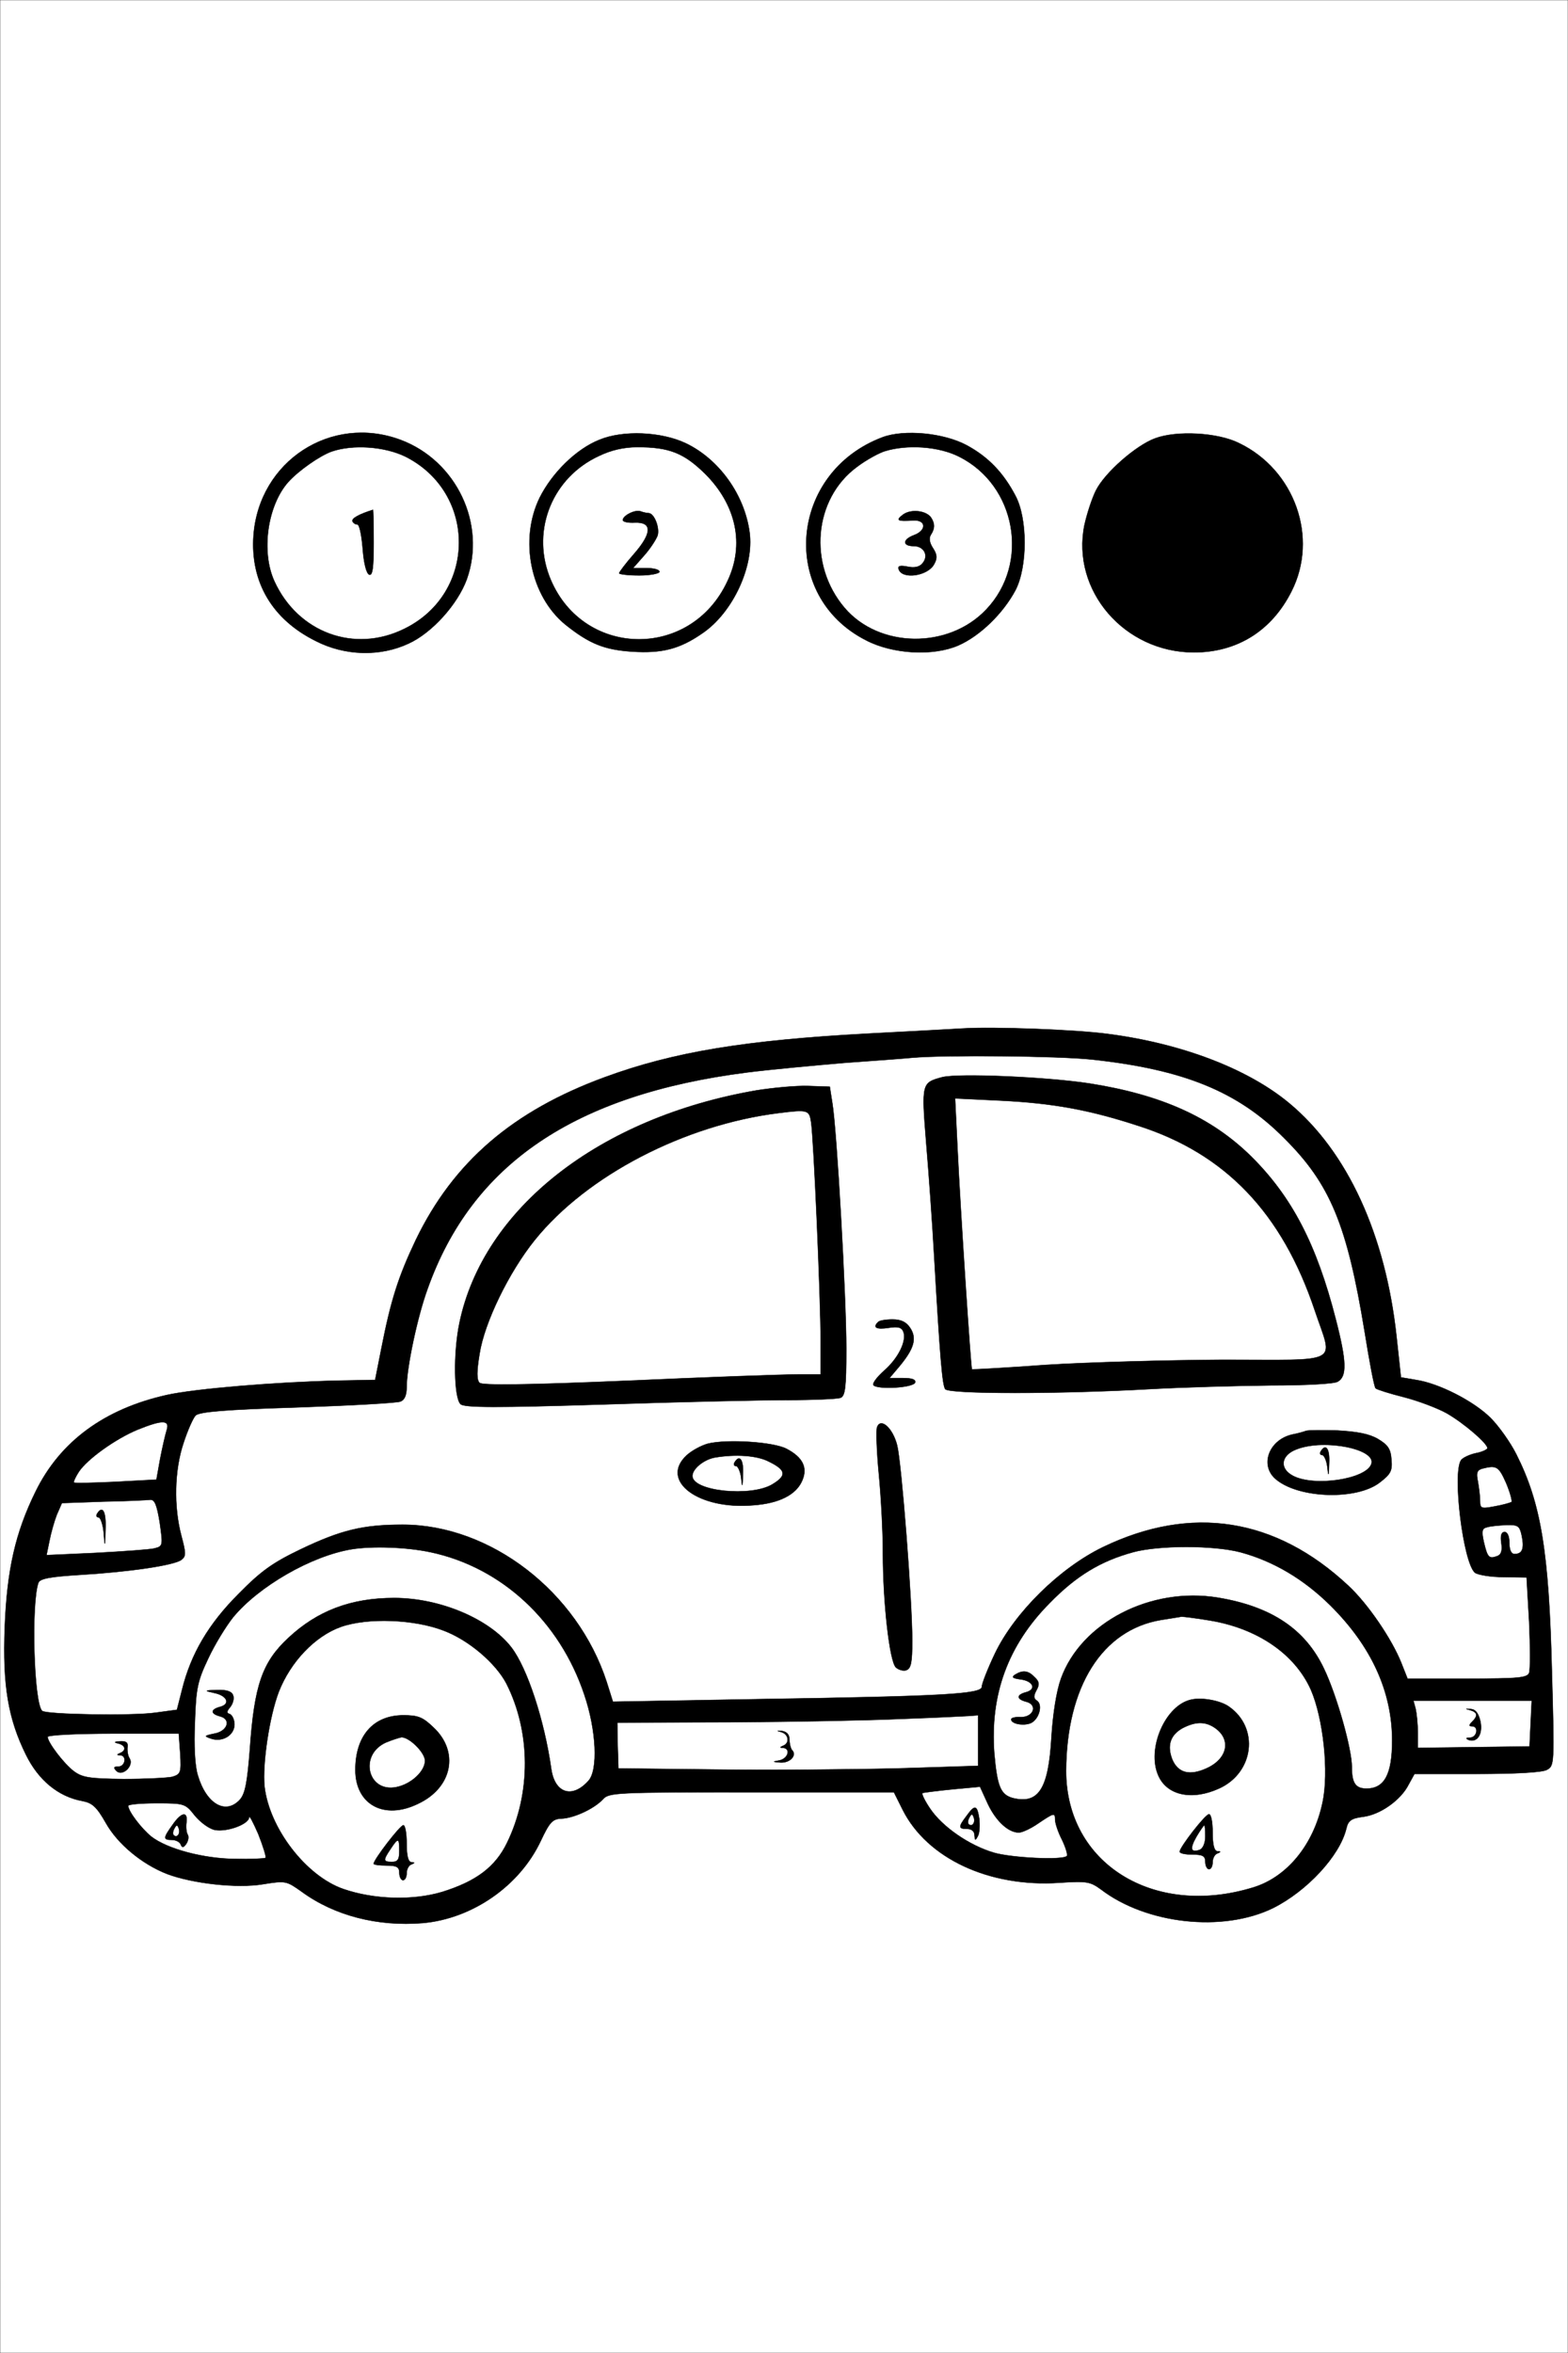 <?xml version="1.0" standalone="no"?>
<!DOCTYPE svg PUBLIC "-//W3C//DTD SVG 20010904//EN"
 "http://www.w3.org/TR/2001/REC-SVG-20010904/DTD/svg10.dtd">
<svg version="1.0" xmlns="http://www.w3.org/2000/svg"
 width="428pt" height="642pt" viewBox="0 0 428 642"
 preserveAspectRatio="xMidYMid meet">
<rect x="0" y="0" width="428" height="642" fill="#808080" stroke="none"/>
<g id="Black"><rect stroke="#FFFFFF" stroke-miterlimit="10" width="428pt" height="642pt"/></g>
<g id="Color" transform="translate(0,642) scale(0.1,-0.1)"
fill="#FFFFFF" stroke="#000000">
<path d="M0 3210 l0 -3210 2140 0 2140 0 0 3210 0 3210 -2140 0 -2140 0 0
-3210z m1093 2010 c153 -57 235 -230 181 -381 -25 -68 -95 -146 -159 -175 -77
-36 -173 -34 -253 7 -119 59 -179 161 -170 288 15 203 212 331 401 261z m778
-9 c91 -43 161 -140 175 -243 13 -93 -46 -220 -129 -276 -62 -43 -110 -55
-191 -50 -77 5 -118 22 -183 74 -95 78 -126 231 -70 346 34 68 100 133 163
158 65 27 169 22 235 -9z m768 -6 c59 -32 100 -75 133 -138 33 -62 33 -193 0
-257 -34 -64 -97 -125 -156 -151 -69 -30 -179 -24 -252 14 -238 121 -210 458
45 554 59 22 167 12 230 -22z m743 6 c152 -73 218 -258 143 -405 -54 -107
-148 -166 -266 -166 -190 0 -335 169 -299 347 7 32 21 74 31 94 24 49 110 124
162 143 59 22 171 16 229 -13z m-358 -1612 c201 -26 382 -95 495 -189 159
-132 263 -359 293 -637 l12 -111 41 -7 c62 -9 158 -58 204 -104 22 -22 54 -67
70 -99 67 -133 89 -264 97 -592 7 -254 7 -258 -14 -269 -13 -7 -85 -11 -191
-11 l-170 0 -16 -29 c-21 -42 -77 -82 -124 -88 -32 -4 -41 -10 -46 -32 -18
-75 -108 -171 -200 -217 -137 -67 -346 -44 -470 51 -29 21 -38 23 -113 18
-191 -13 -361 66 -428 199 l-24 48 -389 0 c-370 0 -389 -1 -405 -19 -24 -26
-80 -52 -114 -53 -24 -1 -32 -10 -56 -61 -58 -123 -187 -212 -322 -224 -123
-10 -241 20 -331 86 -41 29 -43 30 -105 20 -71 -12 -193 2 -262 28 -69 27
-135 82 -167 139 -25 44 -37 55 -64 60 -66 12 -120 57 -154 126 -49 99 -64
190 -58 348 6 157 29 258 84 370 67 137 188 226 359 264 77 17 295 35 463 39
l105 2 17 86 c26 132 46 195 94 296 103 213 265 352 516 444 188 69 384 101
719 119 113 6 230 12 260 14 81 5 304 -3 394 -15z"/>
<path d="M905 5188 c-33 -12 -90 -52 -118 -83 -57 -64 -75 -190 -38 -271 64
-140 218 -197 354 -130 198 96 200 371 4 470 -57 28 -144 34 -202 14z m115
-249 c0 -68 -3 -90 -12 -87 -8 3 -15 31 -18 71 -3 37 -9 67 -15 66 -5 0 -11 4
-13 9 -2 8 18 19 56 31 1 1 2 -40 2 -90z"/>
<path d="M1635 5176 c-126 -58 -184 -199 -136 -327 85 -224 386 -233 487 -14
47 99 24 207 -61 292 -58 57 -98 73 -185 73 -37 0 -72 -8 -105 -24z m135 -156
c16 0 31 -40 25 -61 -4 -11 -20 -36 -37 -55 l-30 -34 36 0 c20 0 36 -4 36 -10
0 -5 -25 -10 -55 -10 -30 0 -55 3 -55 6 0 3 18 27 40 52 50 57 51 88 3 86 -18
-1 -33 2 -33 7 0 12 33 29 48 24 8 -3 18 -5 22 -5z"/>
<path d="M2415 5189 c-16 -5 -51 -24 -76 -43 -118 -87 -134 -266 -34 -384 94
-111 284 -114 387 -5 120 126 82 339 -74 417 -55 28 -141 34 -203 15z m127
-182 c10 -16 10 -29 -1 -46 -6 -9 -4 -22 6 -37 11 -17 12 -27 3 -43 -17 -33
-88 -43 -97 -14 -3 9 4 11 24 7 19 -4 33 -1 41 9 18 21 4 47 -24 47 -31 0 -31
18 1 30 35 13 33 42 -2 40 -44 -3 -49 0 -28 16 22 16 64 11 77 -9z"/>
<path d="M2490 3534 c-19 -2 -102 -8 -185 -14 -82 -7 -202 -18 -265 -26 -472
-60 -752 -250 -873 -591 -28 -77 -57 -215 -57 -268 0 -22 -6 -35 -17 -39 -10
-4 -136 -11 -282 -16 -195 -6 -267 -12 -277 -22 -7 -7 -22 -41 -33 -75 -25
-74 -27 -174 -6 -253 13 -49 13 -56 0 -66 -20 -15 -143 -33 -277 -41 -81 -5
-108 -10 -113 -21 -20 -54 -13 -328 10 -350 10 -10 246 -14 309 -5 l59 8 14
55 c24 97 72 179 154 261 62 63 93 85 170 122 109 52 169 67 278 67 240 0 477
-183 557 -429 l17 -54 396 7 c513 8 611 14 611 34 0 8 16 49 36 91 54 112 177
233 295 290 241 116 471 80 669 -105 54 -50 119 -146 145 -211 l17 -43 163 0
c140 0 164 2 169 16 3 9 3 71 0 138 l-7 122 -63 1 c-35 0 -70 6 -78 12 -32 27
-62 271 -38 307 4 6 22 15 40 19 17 3 32 10 32 14 0 13 -64 68 -111 95 -25 14
-78 34 -117 44 -40 10 -74 21 -77 24 -4 3 -17 73 -30 154 -48 293 -94 404
-220 529 -126 127 -274 187 -523 214 -92 10 -402 13 -492 5z m483 -70 c198
-31 334 -93 442 -199 112 -111 179 -241 231 -444 30 -116 31 -157 5 -171 -11
-6 -90 -10 -183 -10 -90 -1 -237 -5 -328 -10 -249 -14 -551 -14 -560 0 -8 12
-14 84 -30 360 -5 91 -15 231 -22 313 -13 162 -12 163 44 178 45 11 282 1 401
-17z m-701 -54 c12 -70 38 -527 38 -670 0 -107 -3 -129 -16 -134 -9 -3 -73 -6
-142 -6 -70 0 -297 -5 -505 -12 -291 -9 -380 -9 -390 1 -18 18 -20 139 -3 221
65 313 382 561 811 635 44 7 107 13 140 12 l60 -2 7 -45z m213 -614 c18 -28
10 -56 -30 -104 l-27 -32 37 0 c25 0 35 -4 33 -12 -5 -15 -105 -20 -114 -7 -3
5 10 22 29 39 39 34 62 81 53 106 -5 13 -15 15 -41 11 -33 -5 -44 1 -28 16 3
4 21 7 39 7 24 0 38 -7 49 -24z m-36 -320 c12 -50 41 -420 41 -533 0 -58 -3
-75 -16 -80 -8 -3 -22 1 -29 8 -17 18 -35 176 -35 311 0 56 -5 153 -11 215 -6
62 -8 120 -5 129 10 27 43 -2 55 -50z m1312 18 c27 -16 35 -27 37 -56 3 -31
-2 -40 -32 -63 -62 -48 -217 -44 -281 7 -48 37 -23 109 42 124 16 3 33 8 38
10 6 2 44 2 86 1 53 -3 86 -9 110 -23z m-1614 -27 c44 -23 58 -51 43 -86 -16
-39 -63 -63 -134 -68 -150 -13 -256 67 -182 136 14 13 40 27 58 32 52 13 179
5 215 -14z"/>
<path d="M2614 3279 c7 -150 36 -593 39 -595 1 -1 92 4 202 12 110 7 327 13
483 14 329 0 301 -15 251 134 -89 266 -244 429 -484 505 -132 43 -231 61 -372
68 l-126 6 7 -144z"/>
<path d="M2125 3383 c-257 -32 -523 -170 -665 -346 -71 -88 -138 -226 -151
-311 -8 -48 -8 -71 0 -79 7 -7 125 -6 408 6 219 10 426 17 461 17 l62 0 0 93
c0 114 -19 550 -26 595 -5 34 -9 35 -89 25z"/>
<path d="M3540 2466 c-44 -16 -49 -53 -10 -73 58 -30 198 -9 213 32 16 41
-127 70 -203 41z m88 -38 c-1 -37 -2 -39 -5 -10 -2 17 -9 32 -14 32 -6 0 -7 5
-4 10 14 23 25 7 23 -32z"/>
<path d="M1950 2443 c-30 -6 -60 -31 -60 -50 0 -42 160 -58 218 -23 40 24 38
39 -9 62 -32 17 -92 21 -149 11z m78 -45 c-1 -37 -2 -39 -5 -10 -2 17 -9 32
-14 32 -6 0 -7 5 -4 10 14 23 25 7 23 -32z"/>
<path d="M375 2519 c-60 -25 -137 -80 -160 -115 -9 -14 -15 -27 -13 -29 2 -2
53 -1 114 2 l111 6 10 56 c6 31 14 66 18 79 9 28 -11 29 -80 1z"/>
<path d="M4046 2413 c-14 -4 -17 -11 -12 -35 3 -17 6 -41 6 -53 0 -21 3 -22
40 -15 23 4 43 10 46 12 2 3 -4 26 -15 52 -20 45 -26 49 -65 39z"/>
<path d="M282 2323 l-113 -4 -14 -32 c-7 -18 -16 -50 -20 -71 l-8 -39 134 6
c74 4 145 9 159 12 25 6 25 7 16 71 -8 49 -14 63 -26 62 -8 -1 -66 -4 -128 -5z
m6 -75 c-1 -51 -2 -51 -5 -10 -2 23 -9 42 -14 42 -6 0 -7 5 -4 10 15 24 25 6
23 -42z"/>
<path d="M4059 2253 c-14 -3 -15 -11 -9 -39 10 -43 14 -48 36 -40 12 4 15 15
12 36 -3 20 0 30 9 30 8 0 13 -12 13 -30 0 -19 5 -30 14 -30 21 0 27 14 20 49
-6 28 -10 31 -43 30 -20 -1 -43 -3 -52 -6z"/>
<path d="M960 2193 c-110 -18 -254 -101 -324 -186 -19 -24 -50 -74 -68 -113
-29 -61 -33 -81 -36 -173 -3 -64 0 -120 8 -145 23 -78 76 -109 115 -66 14 16
20 46 27 137 12 175 34 238 105 304 79 74 171 109 289 109 125 0 260 -57 320
-135 43 -56 90 -198 109 -333 10 -65 57 -80 101 -31 27 29 22 138 -11 235 -67
201 -226 348 -420 389 -66 14 -159 17 -215 8z m-324 -398 c4 -8 0 -23 -7 -32
-11 -13 -11 -17 -1 -20 6 -3 12 -15 12 -28 0 -29 -32 -49 -63 -39 -21 7 -20 8
8 14 36 6 47 39 16 47 -27 7 -27 19 0 26 29 8 19 31 -17 38 -27 6 -27 7 9 8
25 1 40 -4 43 -14z"/>
<path d="M3093 2185 c-88 -24 -155 -64 -228 -139 -114 -115 -163 -250 -151
-410 8 -90 17 -113 51 -122 70 -17 97 25 105 166 4 65 14 127 26 160 55 153
245 251 428 221 146 -24 239 -86 290 -194 35 -73 76 -219 76 -268 0 -44 10
-59 40 -59 49 0 70 39 70 131 0 134 -57 258 -169 369 -73 72 -156 121 -246
145 -73 19 -222 19 -292 0z m-269 -341 c13 -12 14 -20 5 -36 -8 -15 -8 -22 1
-28 19 -12 4 -57 -21 -63 -22 -6 -49 1 -49 12 0 4 12 7 27 6 35 0 46 34 14 42
-27 7 -27 19 0 26 29 8 19 31 -16 35 -21 3 -25 6 -14 13 21 13 36 11 53 -7z"/>
<path d="M3169 2000 c-161 -27 -258 -182 -259 -412 0 -252 238 -401 510 -318
93 28 166 117 190 232 18 83 2 230 -32 308 -44 98 -147 168 -278 189 -36 6
-69 10 -75 10 -5 -1 -31 -5 -56 -9z m185 -236 c84 -58 69 -181 -27 -224 -73
-33 -141 -19 -165 35 -33 73 19 194 91 208 30 6 78 -3 101 -19z m-44 -344 c0
-33 4 -50 13 -51 10 0 10 -2 0 -6 -7 -2 -13 -13 -13 -24 0 -10 -4 -19 -10 -19
-5 0 -10 9 -10 20 0 16 -7 20 -35 20 -19 0 -35 3 -35 8 1 13 70 102 80 102 6
0 10 -22 10 -50z"/>
<path d="M3228 1705 c-34 -19 -43 -48 -28 -86 16 -37 48 -45 95 -23 56 26 66
78 22 109 -27 19 -54 18 -89 0z"/>
<path d="M3266 1409 c-19 -33 -16 -45 9 -36 9 4 15 19 15 37 0 16 -1 30 -3 30
-1 0 -11 -14 -21 -31z"/>
<path d="M930 1981 c-70 -25 -137 -95 -169 -177 -26 -68 -45 -198 -39 -258 13
-115 114 -245 215 -280 84 -29 190 -32 270 -8 93 29 145 68 177 134 66 135 65
303 -2 435 -29 55 -102 118 -171 144 -80 31 -208 36 -281 10z m253 -274 c71
-66 52 -164 -41 -208 -93 -46 -172 -3 -172 92 0 93 49 149 131 149 40 0 53 -5
82 -33z m-73 -317 c0 -33 4 -50 13 -51 10 0 10 -2 0 -6 -7 -2 -13 -13 -13 -24
0 -10 -4 -19 -10 -19 -5 0 -10 9 -10 20 0 16 -7 20 -35 20 -19 0 -35 2 -35 5
0 11 72 105 81 105 5 0 9 -22 9 -50z"/>
<path d="M1054 1666 c-75 -33 -51 -138 28 -122 40 8 78 43 78 72 0 22 -42 64
-64 64 -6 -1 -25 -7 -42 -14z"/>
<path d="M1066 1375 c-21 -31 -20 -35 4 -35 16 0 20 7 20 30 0 36 -3 37 -24 5z"/>
<path d="M3864 1758 c3 -13 6 -42 6 -65 l0 -42 153 2 152 2 3 63 3 62 -162 0
-161 0 6 -22z m177 -35 c7 -35 -9 -59 -33 -50 -8 4 -7 6 5 6 19 1 24 31 5 31
-9 0 -9 3 0 12 17 17 15 26 -5 32 -15 4 -14 4 2 3 13 -1 21 -12 26 -34z"/>
<path d="M2460 1730 c-85 -4 -294 -8 -465 -9 l-310 -1 1 -62 2 -63 268 -3
c148 -2 369 0 492 3 l222 7 0 69 0 69 -27 -2 c-16 -1 -98 -5 -183 -8z m-305
-57 c0 -12 4 -25 7 -28 14 -14 -5 -35 -31 -34 -23 2 -24 2 -3 6 23 5 31 32 10
34 -10 0 -10 2 0 6 18 7 15 31 -5 37 -14 4 -14 4 2 3 13 -2 20 -10 20 -24z"/>
<path d="M130 1681 c0 -15 45 -74 72 -94 23 -17 43 -20 135 -21 59 0 119 3
133 6 23 7 25 11 22 63 l-4 55 -179 0 c-98 0 -179 -4 -179 -9z m218 -28 c-1
-10 1 -24 6 -31 12 -20 -20 -50 -36 -34 -9 9 -8 12 5 12 19 0 24 30 5 31 -10
0 -10 2 0 6 17 7 15 21 -5 26 -13 3 -12 5 5 6 17 1 22 -4 20 -16z"/>
<path d="M2600 1538 c-41 -4 -78 -9 -82 -10 -3 -2 6 -21 21 -43 33 -49 106
-100 174 -120 48 -14 188 -21 199 -9 3 3 -3 23 -13 44 -11 21 -19 46 -19 55 0
20 -3 19 -46 -10 -20 -14 -44 -25 -53 -25 -29 0 -63 32 -85 79 l-21 46 -75 -7z
m73 -80 c2 -18 1 -40 -4 -48 -7 -13 -8 -12 -9 3 0 10 -8 17 -20 17 -24 0 -25
5 -2 35 23 32 29 31 35 -7z"/>
<path d="M2646 1461 c-4 -7 -5 -15 -2 -18 9 -9 19 4 14 18 -4 11 -6 11 -12 0z"/>
<path d="M350 1493 c0 -15 36 -62 63 -84 44 -34 142 -60 229 -61 43 -1 80 1
83 3 2 3 -7 32 -20 65 -14 32 -25 53 -25 46 0 -19 -60 -41 -93 -35 -16 3 -40
21 -55 39 -26 33 -28 34 -104 34 -43 0 -78 -3 -78 -7z m159 -45 c-2 -13 0 -28
3 -33 4 -6 2 -17 -3 -25 -8 -12 -12 -12 -16 -2 -2 6 -13 12 -24 12 -24 0 -24
5 2 41 24 35 42 38 38 7z"/>
<path d="M476 1431 c-4 -7 -5 -15 -2 -18 9 -9 19 4 14 18 -4 11 -6 11 -12 0z"/>
</g>
</svg>
